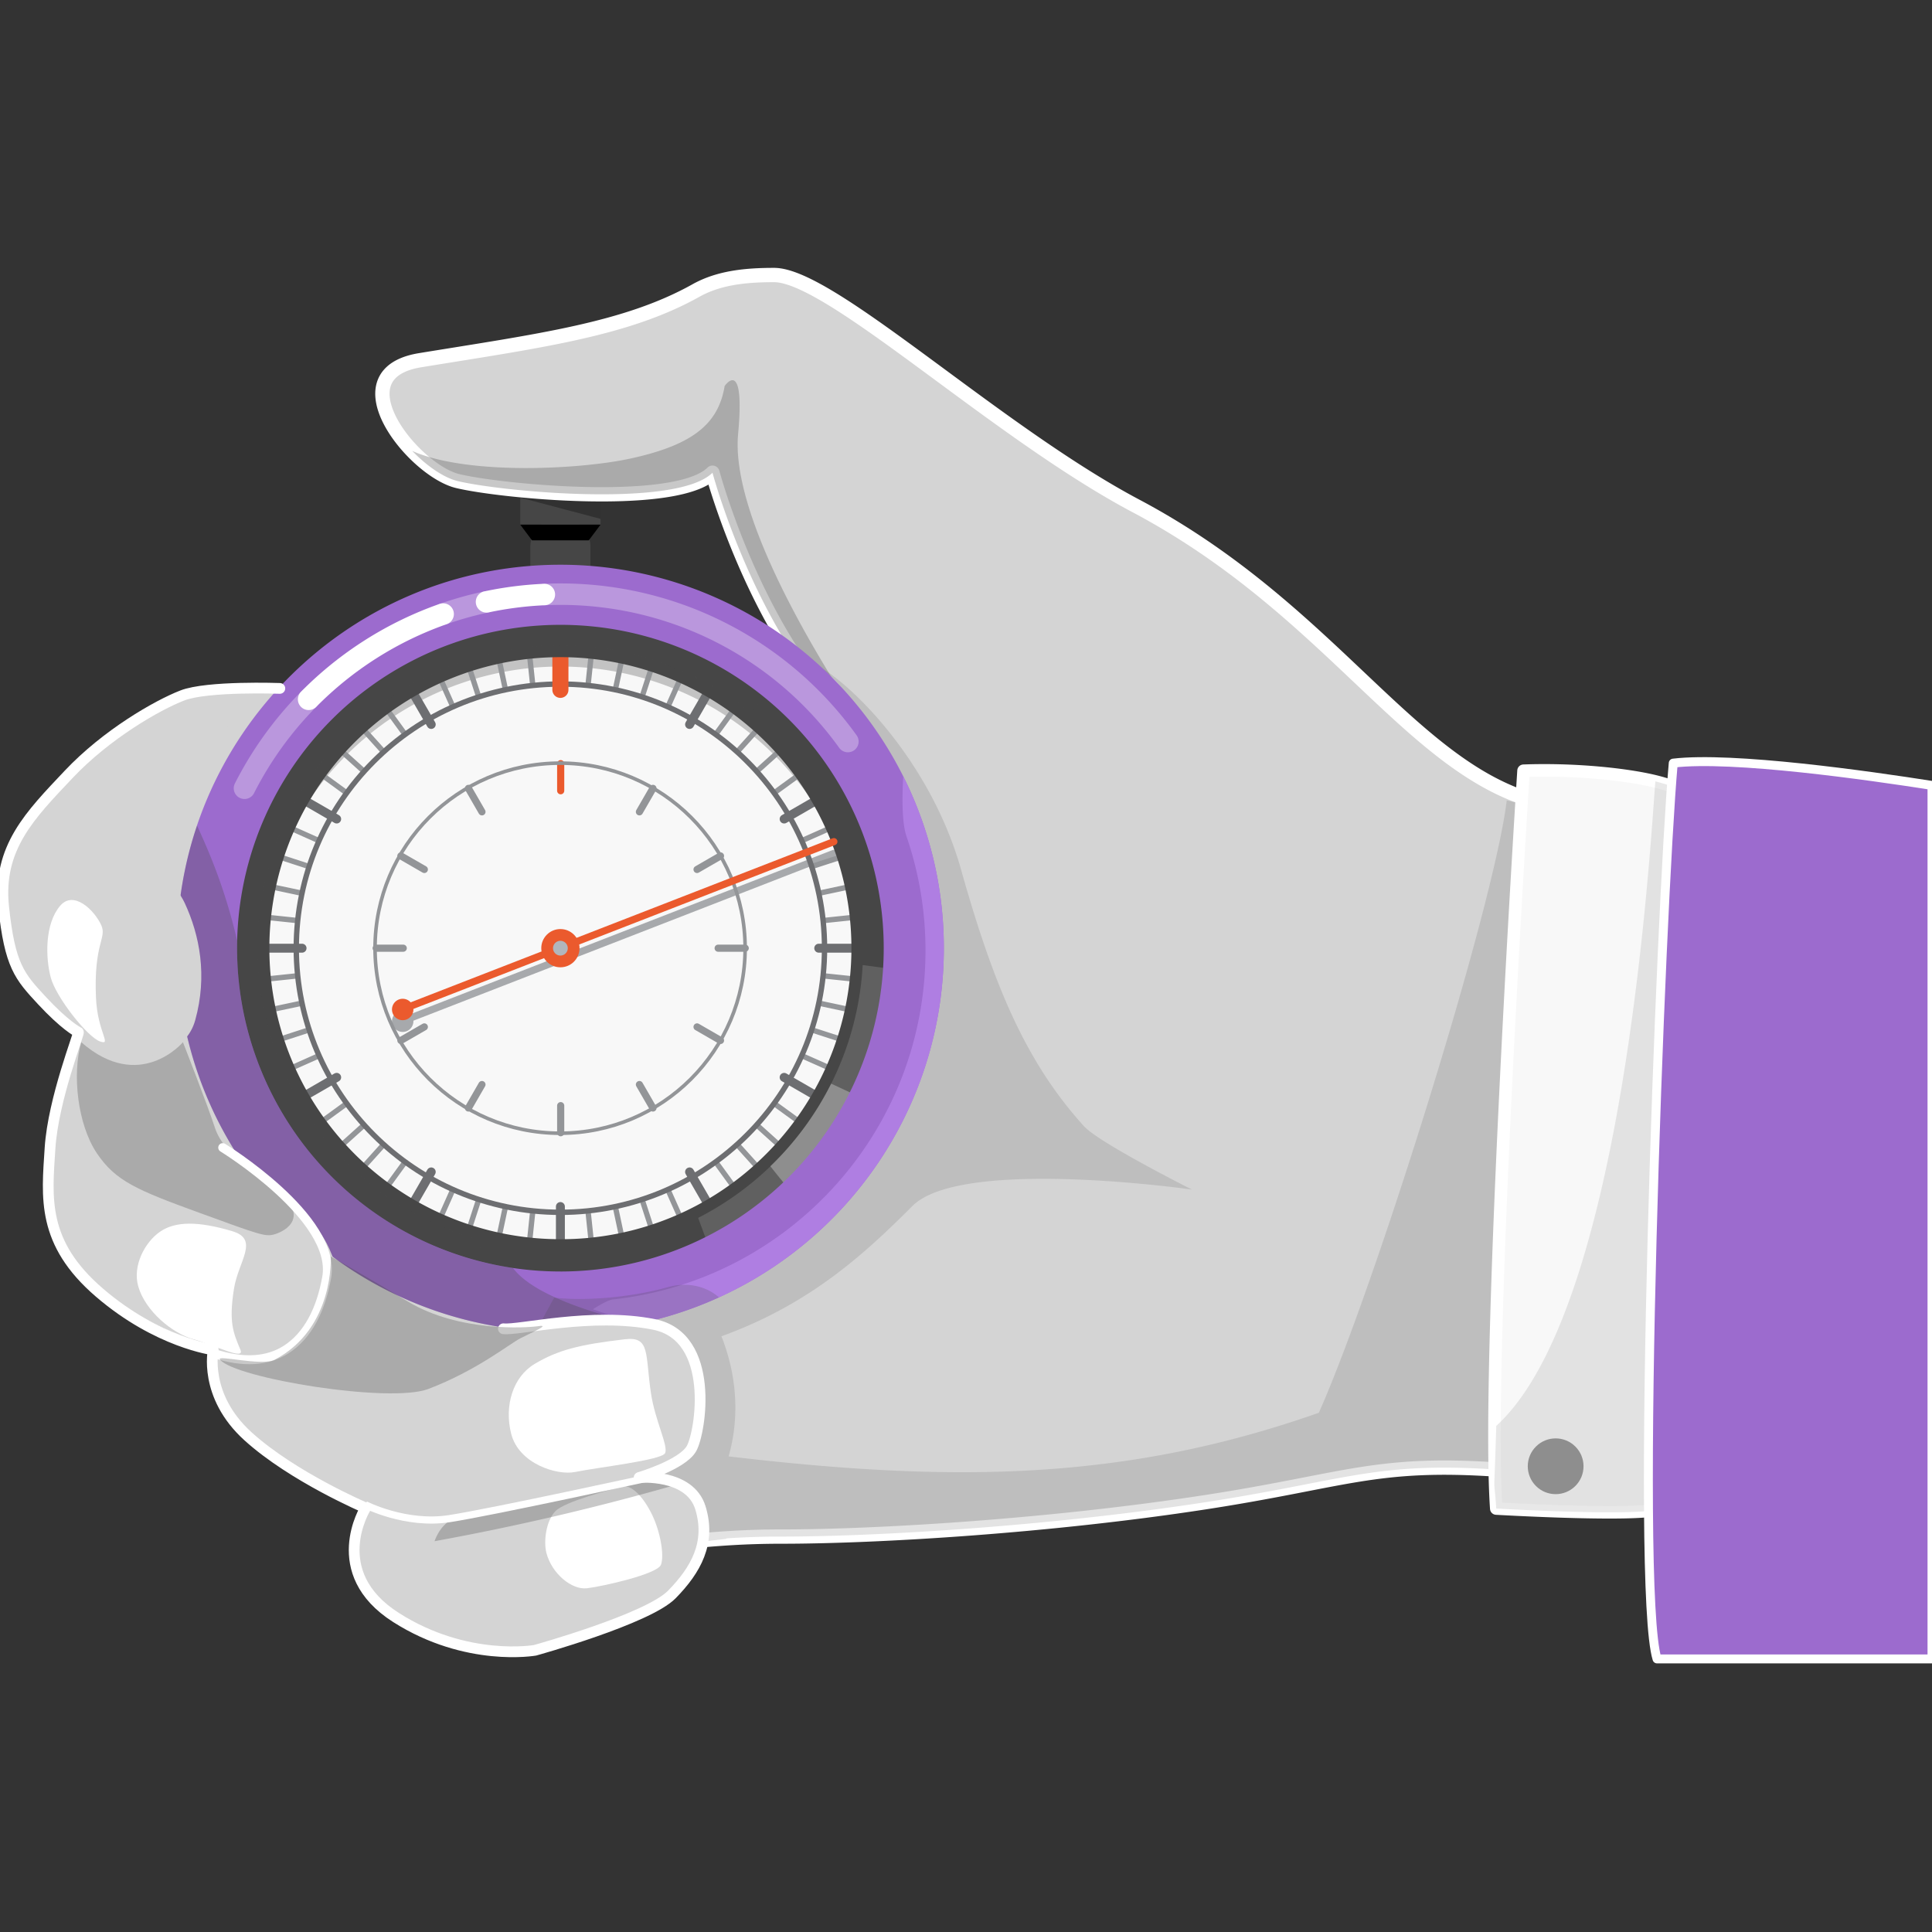 <svg xmlns="http://www.w3.org/2000/svg" xmlns:xlink="http://www.w3.org/1999/xlink" width="1080" height="1080" viewBox="0 0 1080 1080">
  <rect x="0" y="0" width="1080" height="1080" fill="#333333" stroke="none"/>
  <defs>
    <clipPath id="clip-_1080x1080">
      <rect width="1080" height="1080"/>
    </clipPath>
  </defs>
  <g id="_1080x1080" data-name="1080x1080" clip-path="url(#clip-_1080x1080)">
    <g id="Group_2081" data-name="Group 2081" transform="translate(290.823 253.08)">
      <path id="Path_5315" data-name="Path 5315" d="M319.117,281.423H321.2a15.805,15.805,0,0,1,15.759,15.759v31.136c0,8.667-7.091-10.506-15.759-10.506h-2.087c-8.667,0-15.759,19.173-15.759,10.506V297.182A15.805,15.805,0,0,1,319.117,281.423Z" transform="translate(-297.715 -244.551)" fill="#464646" stroke="rgba(0,0,0,0)" stroke-linecap="round" stroke-linejoin="round" stroke-width="1"/>
      <path id="Path_5316" data-name="Path 5316" d="M343.95,266.144c-4.426-3.249-12.815-5.442-22.445-5.442s-18.018,2.193-22.445,5.442Z" transform="translate(-299.061 -251.042)" fill="#414042" stroke="rgba(0,0,0,0)" stroke-linecap="round" stroke-linejoin="round" stroke-width="1"/>
      <rect id="Rectangle_2600" data-name="Rectangle 2600" width="44.89" height="25.098" transform="translate(0 15.102)" fill="#464646" stroke="rgba(0,0,0,0)" stroke-linecap="round" stroke-linejoin="round" stroke-width="1"/>
      <path id="Path_5317" data-name="Path 5317" d="M299.061,253.346h44.889v36.973l-44.889-11.875Z" transform="translate(-299.061 -253.346)" fill="rgba(0,0,0,0.3)" stroke="rgba(0,0,0,0)" stroke-linecap="round" stroke-linejoin="round" stroke-width="1"/>
      <path id="Path_5318" data-name="Path 5318" d="M305.628,292.724l-6.567-8.766h44.889l-6.567,8.766Z" transform="translate(-299.061 -243.757)" stroke="rgba(0,0,0,0)" stroke-linecap="round" stroke-linejoin="round" stroke-width="1"/>
    </g>
    <path id="Path_5319" data-name="Path 5319" d="M919.848,475.582s-29.443,371.725-55.734,369.926c-68.945-4.728-85.4,6.185-164.391,18.307-85.584,13.146-181.358,19.108-236.659,19.108-39.726,0-65.6,5-94.882,6.894-32.923,2.114-73.633-117.981-17.611-135.382,52.543-16.3,167.4-259.168,147.91-332.565-.131-.512-.276-1.011-.42-1.484-.053-.184-.105-.368-.171-.552-.131-.46-.289-.906-.433-1.34-.039-.105-.079-.21-.105-.3-.092-.249-.184-.486-.276-.735s-.184-.473-.289-.709a.619.619,0,0,0-.079-.2c-.158-.42-.341-.827-.525-1.221s-.341-.749-.525-1.1l-.158-.315c-.2-.381-.394-.762-.617-1.129-.079-.144-.158-.3-.25-.447-.276-.473-.578-.932-.88-1.379-.315-.473-.644-.919-.985-1.366-5.568-7.157-16.219-10.191-21.248-17.755C439.78,344.074,424.9,288.209,424.9,288.209q-.355.355-.749.709c-.144.131-.3.263-.46.381-.223.184-.446.368-.683.538-23.507,17.689-116.734,8.8-140.582,3.034-7.7-1.865-17.282-8.431-25.345-16.823-17.689-18.359-28.116-45.425,4.386-50.73,66.345-10.834,114.987-17.02,154.214-38.964,13.106-7.328,28.405-8.654,43.665-8.654,31.61,0,123.615,87.4,202.291,129.091C786.7,373.084,826.726,480.638,919.848,475.582Z" transform="translate(-26.617 -23.961)" fill="#d4d4d4" stroke="#fff" stroke-linecap="round" stroke-linejoin="round" stroke-width="8"/>
    <path id="Path_5320" data-name="Path 5320" d="M887.441,424.469a188.093,188.093,0,0,1-37.946-4.746c-7.26,59.748-73.518,271.39-105.035,342.3-108.6,38.228-204.705,39.14-329.955,24.391,5.575-19.243,5.573-43.07-4-67.13,49.673-18.007,80.1-46.167,106.761-72.826,27.578-27.578,156.275-9.193,156.275-9.193s-51.87-26.022-60.409-35.458c-32.428-35.83-50.331-78.278-68.726-143.58-16.959-60.2-61.836-105.265-83.173-115.565L320.483,666.787s-24.022,48.548-16.8,61.141c3.074,5.361,17.873,6.8,35.531,5.546l10.555,49.338,6.444,8.532c-7.841,9.847,5.366,27.772,21.73,44.126,3.538-.376,7.114-.755,10.755-1.127l1.129,1.494c11.819-1.97,6.238-1.313,22.982-3.283a2.229,2.229,0,0,0,.693-.331c9.243-.595,19.169-.982,30.168-.982,55.3,0,151.072-5.95,236.652-19.094,72.381-11.118,92.259-21.2,148.116-19.179q1.661.059,3.367.135c.4.017.81.037,1.216.055.757.035,1.522.072,2.292.112l1.5.077c2.558.138,5.185.3,7.9.483,17.659,1.209,36.746-166.187,47.37-276.176C890.409,476.143,888.759,441.026,887.441,424.469Z" transform="translate(-7.215 27.713)" fill="rgba(70,70,70,0.2)" stroke="rgba(0,0,0,0)" stroke-linecap="round" stroke-linejoin="round" stroke-width="1" opacity="0.76"/>
    <path id="Path_5321" data-name="Path 5321" d="M494.5,407.844c-.131-.512-.276-1.011-.42-1.484-.053-.184-.105-.368-.171-.552-.131-.46-.289-.906-.433-1.34-.039-.105-.079-.21-.105-.3-.092-.25-.184-.486-.276-.735s-.2-.473-.289-.709a.619.619,0,0,0-.079-.2c-.158-.42-.341-.827-.525-1.221s-.341-.749-.525-1.1l-.158-.315c-.2-.381-.394-.762-.617-1.129-.079-.144-.158-.3-.25-.446-.276-.473-.578-.932-.88-1.379-.315-.473-.644-.932-.985-1.366-5.568-7.157-16.219-10.191-21.248-17.755-31.741-47.763-46.62-103.628-46.62-103.628q-.355.354-.749.709c-.144.131-.3.263-.46.381-.223.184-.446.368-.683.538-23.507,17.689-116.734,8.8-140.582,3.034-7.7-1.865-17.282-8.431-25.345-16.823,30.835,13.684,94.054,10.375,122.263,4.176,34.8-7.63,48.879-19.449,52.346-40.461,0,0,11.57-17.072,7.525,26.921s41.078,118.887,60.54,149.066C499.345,407.28,498.4,408.882,494.5,407.844Z" transform="translate(-22.634 -9.935)" fill="rgba(70,70,70,0.3)" stroke="rgba(0,0,0,0)" stroke-linecap="round" stroke-linejoin="round" stroke-width="1"/>
    <path id="Path_5322" data-name="Path 5322" d="M806.517,801.2c-.013.013-.039.013-.079.026a17.531,17.531,0,0,1-4.307,1.024c-19.909,2.876-87.37-1.051-87.37-1.051-1.523-22.089-1.2-61.184.144-107.318,3.007-103.785,11.189-243.238,15.1-305.118,27.407-1.024,56.522,1.773,73.673,5.962,1.97.486,3.782.985,5.424,1.5.932.289,1.8.591,2.613.906.328.118.63.236.932.355.5.2.972.394,1.418.6a16.263,16.263,0,0,1,2.876,1.615c.158.118.315.236.446.355a4.8,4.8,0,0,1,.46.407C824.823,407.422,816.918,796.456,806.517,801.2Z" transform="translate(121.66 42.084)" fill="#f8f8f8" stroke="#fff" stroke-linecap="round" stroke-linejoin="round" stroke-width="7"/>
    <path id="Path_5323" data-name="Path 5323" d="M806.517,799.724c-.013.013-.039.013-.079.026-.407.144-1.9.486-4.307,1.024-19.909,2.876-87.37-1.051-87.37-1.051-1.523-22.089-1.34-.059,0-46.193,70.39-64.139,85.334-312.19,88.919-360.281,1.97.486,3.782.985,5.424,1.5.932.3,1.812.6,2.613.906.328.118.63.236.932.355.5.2.972.394,1.418.6a16.263,16.263,0,0,1,2.876,1.615c.158.118.315.236.446.355a4.8,4.8,0,0,1,.46.407C824.823,405.949,816.918,794.983,806.517,799.724Z" transform="translate(121.66 43.557)" fill="rgba(70,70,70,0.2)" stroke="rgba(0,0,0,0)" stroke-linecap="round" stroke-linejoin="round" stroke-width="1" opacity="0.62"/>
    <circle id="Ellipse_1676" data-name="Ellipse 1676" cx="15.585" cy="15.585" r="15.585" transform="translate(847.576 819.655) rotate(-45)" fill="#8e8e8e" stroke="rgba(0,0,0,0)" stroke-linecap="round" stroke-linejoin="round" stroke-width="1"/>
    <path id="Path_5324" data-name="Path 5324" d="M937.816,398.146V886.421H784.1c-12.279-39.673,1.891-419.4,9.074-500.751C826.362,381.731,902.753,392.63,937.816,398.146Z" transform="translate(142.184 40.92)" fill="#9c6bce" stroke="#fff" stroke-linecap="round" stroke-linejoin="round" stroke-width="5"/>
    <path id="Path_5325" data-name="Path 5325" d="M355.254,891.325c-36.114-.985-62.379-21.012-71.243-28.563S272.52,843.72,272.191,831.9s6.238-21.34,6.238-21.34c-29.876-14.117-63.035-36.771-72.885-46.62s-12.476-27.578-14.446-52.2l-3.086-87.252c-37.073-5.489-85.295-14.419-84.9-23.717.657-15.1,11.491-42.024,17.4-56.8l33.79-72.885L87.76,432.676c4.137-5.489,8.129-10.519,11.99-15.142,4.793-5.765,9.377-10.887,13.75-15.47,22.64-23.691,39.831-32.883,52.976-39.831a46.794,46.794,0,0,1,14.59-5.069c11.78-1.983,25.332.21,53.751-.657l-.013.42-4.675,257.815,139.9,75.984S391.368,892.31,355.254,891.325Z" transform="translate(-74.425 31.985)" fill="#d4d4d4" stroke="rgba(0,0,0,0)" stroke-linecap="round" stroke-linejoin="round" stroke-width="1"/>
    <path id="Path_5326" data-name="Path 5326" d="M240.512,353.667l-6.045,4.088c-20.106,6.553-34.775,15.063-42.326,28.852-15.54,28.378-22.982,50.231-22.982,50.231-5.831-11.662-52.145-15.421-80.327-7,6.566-9.193,19.957-23.674,24.33-28.257,22.64-23.691,39.831-32.883,52.976-39.831a46.793,46.793,0,0,1,14.59-5.069C192.509,354.7,212.094,354.534,240.512,353.667Z" transform="translate(-74.089 31.158)" fill="#d4d4d4" stroke="rgba(0,0,0,0)" stroke-linecap="round" stroke-linejoin="round" stroke-width="1"/>
    <g id="timer" transform="translate(57.665 274.434)">
      <path id="Path_5359" data-name="Path 5359" d="M180.739,0A180.739,180.739,0,1,1,0,180.739,180.739,180.739,0,0,1,180.739,0Z" transform="translate(0 255.603) rotate(-45)" fill="#f8f8f8" stroke="rgba(0,0,0,0)" stroke-linecap="round" stroke-width="1"/>
      <line id="Line_109" data-name="Line 109" y1="93.827" x2="241.352" transform="translate(167.129 202.614)" fill="none" stroke="#a7a9ac" stroke-linecap="round" stroke-miterlimit="10" stroke-width="4"/>
      <path id="Path_5327" data-name="Path 5327" d="M364.028,320.4c-110.854,0-200.719,89.866-200.719,200.721s89.865,200.719,200.719,200.719S564.749,631.974,564.749,521.12,474.884,320.4,364.028,320.4Zm0,369.972A169.252,169.252,0,1,1,533.28,521.12,169.252,169.252,0,0,1,364.028,690.371Z" transform="translate(-108.425 -253.696)" fill="rgba(70,70,70,0.3)" stroke="rgba(0,0,0,0)" stroke-linecap="round" stroke-linejoin="round" stroke-width="1"/>
      <path id="Path_5328" data-name="Path 5328" d="M256.43,496.766a5.982,5.982,0,1,1-5.982-5.982A5.981,5.981,0,0,1,256.43,496.766Z" transform="translate(-83.004 -200.325)" fill="#a7a9ac" stroke="rgba(0,0,0,0)" stroke-linecap="round" stroke-linejoin="round" stroke-width="1"/>
      <g id="Group_2085" data-name="Group 2085" transform="translate(83.078 83.084)">
        <g id="Group_2083" data-name="Group 2083">
          <line id="Line_110" data-name="Line 110" x1="2.661" y1="25.322" transform="translate(154.393)" fill="none" stroke="#939598" stroke-linecap="round" stroke-miterlimit="10" stroke-width="3"/>
          <line id="Line_111" data-name="Line 111" x1="2.661" y1="25.322" transform="translate(187.997 319.73)" fill="none" stroke="#939598" stroke-linecap="round" stroke-miterlimit="10" stroke-width="3"/>
          <line id="Line_112" data-name="Line 112" x1="5.294" y1="24.905" transform="translate(136.458 2.841)" fill="none" stroke="#939598" stroke-linecap="round" stroke-miterlimit="10" stroke-width="3"/>
          <line id="Line_113" data-name="Line 113" x1="5.294" y1="24.905" transform="translate(203.3 317.306)" fill="none" stroke="#939598" stroke-linecap="round" stroke-miterlimit="10" stroke-width="3"/>
          <line id="Line_114" data-name="Line 114" x1="7.868" y1="24.215" transform="translate(118.919 7.54)" fill="none" stroke="#939598" stroke-linecap="round" stroke-miterlimit="10" stroke-width="3"/>
          <line id="Line_115" data-name="Line 115" x1="7.868" y1="24.215" transform="translate(218.265 313.296)" fill="none" stroke="#939598" stroke-linecap="round" stroke-miterlimit="10" stroke-width="3"/>
          <line id="Line_116" data-name="Line 116" x1="10.356" y1="23.26" transform="translate(101.967 14.047)" fill="none" stroke="#939598" stroke-linecap="round" stroke-miterlimit="10" stroke-width="3"/>
          <line id="Line_117" data-name="Line 117" x1="10.356" y1="23.26" transform="translate(232.729 307.744)" fill="none" stroke="#939598" stroke-linecap="round" stroke-miterlimit="10" stroke-width="3"/>
          <line id="Line_118" data-name="Line 118" x1="14.966" y1="20.598" transform="translate(70.559 32.181)" fill="none" stroke="#939598" stroke-linecap="round" stroke-miterlimit="10" stroke-width="3"/>
          <line id="Line_119" data-name="Line 119" x1="14.966" y1="20.598" transform="translate(259.527 292.272)" fill="none" stroke="#939598" stroke-linecap="round" stroke-miterlimit="10" stroke-width="3"/>
          <line id="Line_120" data-name="Line 120" x1="17.037" y1="18.921" transform="translate(56.448 43.608)" fill="none" stroke="#939598" stroke-linecap="round" stroke-miterlimit="10" stroke-width="3"/>
          <line id="Line_121" data-name="Line 121" x1="17.037" y1="18.921" transform="translate(271.567 282.522)" fill="none" stroke="#939598" stroke-linecap="round" stroke-miterlimit="10" stroke-width="3"/>
          <line id="Line_122" data-name="Line 122" x1="18.921" y1="17.037" transform="translate(43.608 56.448)" fill="none" stroke="#939598" stroke-linecap="round" stroke-miterlimit="10" stroke-width="3"/>
          <line id="Line_123" data-name="Line 123" x1="18.921" y1="17.037" transform="translate(282.522 271.567)" fill="none" stroke="#939598" stroke-linecap="round" stroke-miterlimit="10" stroke-width="3"/>
          <line id="Line_124" data-name="Line 124" x1="20.598" y1="14.966" transform="translate(32.181 70.559)" fill="none" stroke="#939598" stroke-linecap="round" stroke-miterlimit="10" stroke-width="3"/>
          <line id="Line_125" data-name="Line 125" x1="20.598" y1="14.966" transform="translate(292.272 259.527)" fill="none" stroke="#939598" stroke-linecap="round" stroke-miterlimit="10" stroke-width="3"/>
          <line id="Line_126" data-name="Line 126" x1="23.26" y1="10.356" transform="translate(14.047 101.967)" fill="none" stroke="#939598" stroke-linecap="round" stroke-miterlimit="10" stroke-width="3"/>
          <line id="Line_127" data-name="Line 127" x1="23.26" y1="10.356" transform="translate(307.744 232.729)" fill="none" stroke="#939598" stroke-linecap="round" stroke-miterlimit="10" stroke-width="3"/>
          <line id="Line_128" data-name="Line 128" x1="24.215" y1="7.868" transform="translate(7.54 118.919)" fill="none" stroke="#939598" stroke-linecap="round" stroke-miterlimit="10" stroke-width="3"/>
          <line id="Line_129" data-name="Line 129" x1="24.215" y1="7.868" transform="translate(313.296 218.265)" fill="none" stroke="#939598" stroke-linecap="round" stroke-miterlimit="10" stroke-width="3"/>
          <line id="Line_130" data-name="Line 130" x1="24.905" y1="5.294" transform="translate(2.841 136.458)" fill="none" stroke="#939598" stroke-linecap="round" stroke-miterlimit="10" stroke-width="3"/>
          <line id="Line_131" data-name="Line 131" x1="24.905" y1="5.294" transform="translate(317.306 203.3)" fill="none" stroke="#939598" stroke-linecap="round" stroke-miterlimit="10" stroke-width="3"/>
          <line id="Line_132" data-name="Line 132" x1="25.322" y1="2.661" transform="translate(0 154.393)" fill="none" stroke="#939598" stroke-linecap="round" stroke-miterlimit="10" stroke-width="3"/>
          <line id="Line_133" data-name="Line 133" x1="25.321" y1="2.661" transform="translate(319.73 187.997)" fill="none" stroke="#939598" stroke-linecap="round" stroke-miterlimit="10" stroke-width="3"/>
          <line id="Line_134" data-name="Line 134" x1="25.322" y2="2.661" transform="translate(0 187.997)" fill="none" stroke="#939598" stroke-linecap="round" stroke-miterlimit="10" stroke-width="3"/>
          <line id="Line_135" data-name="Line 135" x1="25.321" y2="2.661" transform="translate(319.73 154.393)" fill="none" stroke="#939598" stroke-linecap="round" stroke-miterlimit="10" stroke-width="3"/>
          <line id="Line_136" data-name="Line 136" x1="24.905" y2="5.294" transform="translate(2.841 203.3)" fill="none" stroke="#939598" stroke-linecap="round" stroke-miterlimit="10" stroke-width="3"/>
          <line id="Line_137" data-name="Line 137" x1="24.905" y2="5.294" transform="translate(317.306 136.458)" fill="none" stroke="#939598" stroke-linecap="round" stroke-miterlimit="10" stroke-width="3"/>
          <line id="Line_138" data-name="Line 138" x1="24.215" y2="7.868" transform="translate(7.54 218.265)" fill="none" stroke="#939598" stroke-linecap="round" stroke-miterlimit="10" stroke-width="3"/>
          <line id="Line_139" data-name="Line 139" x1="24.215" y2="7.868" transform="translate(313.296 118.919)" fill="none" stroke="#939598" stroke-linecap="round" stroke-miterlimit="10" stroke-width="3"/>
          <line id="Line_140" data-name="Line 140" x1="23.26" y2="10.356" transform="translate(14.047 232.729)" fill="none" stroke="#939598" stroke-linecap="round" stroke-miterlimit="10" stroke-width="3"/>
          <line id="Line_141" data-name="Line 141" x1="23.26" y2="10.356" transform="translate(307.744 101.967)" fill="none" stroke="#939598" stroke-linecap="round" stroke-miterlimit="10" stroke-width="3"/>
          <line id="Line_142" data-name="Line 142" x1="20.598" y2="14.966" transform="translate(32.181 259.527)" fill="none" stroke="#939598" stroke-linecap="round" stroke-miterlimit="10" stroke-width="3"/>
          <line id="Line_143" data-name="Line 143" x1="20.598" y2="14.966" transform="translate(292.272 70.559)" fill="none" stroke="#939598" stroke-linecap="round" stroke-miterlimit="10" stroke-width="3"/>
          <line id="Line_144" data-name="Line 144" x1="18.921" y2="17.037" transform="translate(43.608 271.567)" fill="none" stroke="#939598" stroke-linecap="round" stroke-miterlimit="10" stroke-width="3"/>
          <line id="Line_145" data-name="Line 145" x1="18.921" y2="17.037" transform="translate(282.522 56.448)" fill="none" stroke="#939598" stroke-linecap="round" stroke-miterlimit="10" stroke-width="3"/>
          <line id="Line_146" data-name="Line 146" x1="17.037" y2="18.921" transform="translate(56.448 282.522)" fill="none" stroke="#939598" stroke-linecap="round" stroke-miterlimit="10" stroke-width="3"/>
          <line id="Line_147" data-name="Line 147" x1="17.037" y2="18.921" transform="translate(271.567 43.608)" fill="none" stroke="#939598" stroke-linecap="round" stroke-miterlimit="10" stroke-width="3"/>
          <line id="Line_148" data-name="Line 148" x1="14.966" y2="20.598" transform="translate(70.559 292.272)" fill="none" stroke="#939598" stroke-linecap="round" stroke-miterlimit="10" stroke-width="3"/>
          <line id="Line_149" data-name="Line 149" x1="14.966" y2="20.598" transform="translate(259.527 32.181)" fill="none" stroke="#939598" stroke-linecap="round" stroke-miterlimit="10" stroke-width="3"/>
          <line id="Line_150" data-name="Line 150" x1="10.356" y2="23.26" transform="translate(101.967 307.744)" fill="none" stroke="#939598" stroke-linecap="round" stroke-miterlimit="10" stroke-width="3"/>
          <line id="Line_151" data-name="Line 151" x1="10.356" y2="23.26" transform="translate(232.729 14.047)" fill="none" stroke="#939598" stroke-linecap="round" stroke-miterlimit="10" stroke-width="3"/>
          <line id="Line_152" data-name="Line 152" x1="7.868" y2="24.215" transform="translate(118.919 313.296)" fill="none" stroke="#939598" stroke-linecap="round" stroke-miterlimit="10" stroke-width="3"/>
          <line id="Line_153" data-name="Line 153" x1="7.868" y2="24.215" transform="translate(218.265 7.54)" fill="none" stroke="#939598" stroke-linecap="round" stroke-miterlimit="10" stroke-width="3"/>
          <line id="Line_154" data-name="Line 154" x1="5.294" y2="24.905" transform="translate(136.458 317.306)" fill="none" stroke="#939598" stroke-linecap="round" stroke-miterlimit="10" stroke-width="3"/>
          <line id="Line_155" data-name="Line 155" x1="2.661" y2="25.322" transform="translate(154.393 319.73)" fill="none" stroke="#939598" stroke-linecap="round" stroke-miterlimit="10" stroke-width="3"/>
          <line id="Line_156" data-name="Line 156" x1="2.661" y2="25.322" transform="translate(187.997)" fill="none" stroke="#939598" stroke-linecap="round" stroke-miterlimit="10" stroke-width="3"/>
          <line id="Line_157" data-name="Line 157" x1="5.294" y2="24.905" transform="translate(203.3 2.841)" fill="none" stroke="#939598" stroke-linecap="round" stroke-miterlimit="10" stroke-width="3"/>
        </g>
        <circle id="Ellipse_1678" data-name="Ellipse 1678" cx="147.647" cy="147.647" r="147.647" transform="translate(24.879 24.872)" fill="none" stroke="#6d6e71" stroke-linecap="round" stroke-linejoin="round" stroke-miterlimit="10" stroke-width="3"/>
        <g id="Group_2084" data-name="Group 2084" transform="translate(3.267 3.267)">
          <line id="Line_158" data-name="Line 158" y1="24.842" transform="translate(169.258)" fill="none" stroke="#eb5a2d" stroke-linecap="round" stroke-miterlimit="10" stroke-width="9"/>
          <line id="Line_159" data-name="Line 159" y1="24.842" transform="translate(169.258 313.674)" fill="none" stroke="#6d6e71" stroke-linecap="round" stroke-miterlimit="10" stroke-width="5"/>
          <line id="Line_160" data-name="Line 160" x1="12.421" y1="21.514" transform="translate(84.629 22.676)" fill="none" stroke="#6d6e71" stroke-linecap="round" stroke-miterlimit="10" stroke-width="5"/>
          <line id="Line_161" data-name="Line 161" x1="12.421" y1="21.514" transform="translate(241.466 294.326)" fill="none" stroke="#6d6e71" stroke-linecap="round" stroke-miterlimit="10" stroke-width="5"/>
          <line id="Line_162" data-name="Line 162" x1="21.514" y1="12.421" transform="translate(22.676 84.629)" fill="none" stroke="#6d6e71" stroke-linecap="round" stroke-miterlimit="10" stroke-width="5"/>
          <line id="Line_163" data-name="Line 163" x1="21.514" y1="12.421" transform="translate(294.326 241.466)" fill="none" stroke="#6d6e71" stroke-linecap="round" stroke-miterlimit="10" stroke-width="5"/>
          <line id="Line_164" data-name="Line 164" x1="24.842" transform="translate(0 169.258)" fill="none" stroke="#6d6e71" stroke-linecap="round" stroke-miterlimit="10" stroke-width="5"/>
          <line id="Line_165" data-name="Line 165" x1="24.842" transform="translate(313.674 169.258)" fill="none" stroke="#6d6e71" stroke-linecap="round" stroke-miterlimit="10" stroke-width="5"/>
          <line id="Line_166" data-name="Line 166" x1="21.514" y2="12.421" transform="translate(22.676 241.466)" fill="none" stroke="#6d6e71" stroke-linecap="round" stroke-miterlimit="10" stroke-width="5"/>
          <line id="Line_167" data-name="Line 167" x1="21.514" y2="12.421" transform="translate(294.326 84.629)" fill="none" stroke="#6d6e71" stroke-linecap="round" stroke-miterlimit="10" stroke-width="5"/>
          <line id="Line_168" data-name="Line 168" x1="12.421" y2="21.514" transform="translate(84.629 294.326)" fill="none" stroke="#6d6e71" stroke-linecap="round" stroke-miterlimit="10" stroke-width="5"/>
          <line id="Line_169" data-name="Line 169" x1="12.421" y2="21.514" transform="translate(241.466 22.676)" fill="none" stroke="#6d6e71" stroke-linecap="round" stroke-miterlimit="10" stroke-width="5"/>
        </g>
      </g>
      <g id="Group_2086" data-name="Group 2086" transform="translate(151.984 152.161)">
        <line id="Line_170" data-name="Line 170" y1="15.14" transform="translate(103.781 0.293)" fill="none" stroke="#eb5a2d" stroke-linecap="round" stroke-miterlimit="10" stroke-width="4"/>
        <line id="Line_171" data-name="Line 171" y1="15.14" transform="translate(103.781 191.465)" fill="none" stroke="#939598" stroke-linecap="round" stroke-miterlimit="10" stroke-width="4"/>
        <line id="Line_172" data-name="Line 172" x1="7.57" y1="13.112" transform="translate(52.203 14.113)" fill="none" stroke="#939598" stroke-linecap="round" stroke-miterlimit="10" stroke-width="4"/>
        <line id="Line_173" data-name="Line 173" x1="7.57" y1="13.112" transform="translate(147.789 179.673)" fill="none" stroke="#939598" stroke-linecap="round" stroke-miterlimit="10" stroke-width="4"/>
        <line id="Line_174" data-name="Line 174" x1="13.112" y1="7.57" transform="translate(14.445 51.871)" fill="none" stroke="#939598" stroke-linecap="round" stroke-miterlimit="10" stroke-width="4"/>
        <line id="Line_175" data-name="Line 175" x1="13.112" y1="7.57" transform="translate(180.005 147.457)" fill="none" stroke="#939598" stroke-linecap="round" stroke-miterlimit="10" stroke-width="4"/>
        <line id="Line_176" data-name="Line 176" x1="15.14" transform="translate(0.625 103.449)" fill="none" stroke="#939598" stroke-linecap="round" stroke-miterlimit="10" stroke-width="4"/>
        <line id="Line_177" data-name="Line 177" x1="15.14" transform="translate(191.797 103.449)" fill="none" stroke="#939598" stroke-linecap="round" stroke-miterlimit="10" stroke-width="4"/>
        <line id="Line_178" data-name="Line 178" x1="13.112" y2="7.57" transform="translate(14.445 147.457)" fill="none" stroke="#939598" stroke-linecap="round" stroke-miterlimit="10" stroke-width="4"/>
        <line id="Line_179" data-name="Line 179" x1="13.112" y2="7.57" transform="translate(180.005 51.871)" fill="none" stroke="#939598" stroke-linecap="round" stroke-miterlimit="10" stroke-width="4"/>
        <line id="Line_180" data-name="Line 180" x1="7.57" y2="13.112" transform="translate(52.203 179.673)" fill="none" stroke="#939598" stroke-linecap="round" stroke-miterlimit="10" stroke-width="4"/>
        <line id="Line_181" data-name="Line 181" x1="7.57" y2="13.112" transform="translate(147.789 14.113)" fill="none" stroke="#939598" stroke-linecap="round" stroke-miterlimit="10" stroke-width="4"/>
        <circle id="Ellipse_1679" data-name="Ellipse 1679" cx="103.442" cy="103.442" r="103.442" fill="none" stroke="#939598" stroke-linecap="round" stroke-linejoin="round" stroke-miterlimit="10" stroke-width="2"/>
      </g>
      <g id="Group_2087" data-name="Group 2087" transform="translate(48.317 48.318)">
        <path id="Path_5329" data-name="Path 5329" d="M364.811,716.906c-112.487,0-204-91.516-204-204s91.516-204,204-204,204,91.516,204,204S477.3,716.906,364.811,716.906Zm0-369.972c-91.514,0-165.968,74.454-165.968,165.969S273.3,678.87,364.811,678.87,530.78,604.417,530.78,512.9,456.327,346.933,364.811,346.933Z" transform="translate(-157.526 -305.616)" fill="#464646" stroke="rgba(0,0,0,0)" stroke-linecap="round" stroke-linejoin="round" stroke-width="1"/>
        <path id="Path_5330" data-name="Path 5330" d="M365.595,312.965c110.856,0,200.721,89.865,200.721,200.719S476.45,714.405,365.595,714.405,164.875,624.539,164.875,513.685,254.74,312.965,365.595,312.965m0,369.971A169.252,169.252,0,1,0,196.343,513.685,169.252,169.252,0,0,0,365.595,682.936m0-376.537a207.285,207.285,0,1,0,146.575,60.712A205.929,205.929,0,0,0,365.595,306.4Zm0,369.971A162.686,162.686,0,1,1,480.63,628.72a161.622,161.622,0,0,1-115.036,47.65Z" transform="translate(-158.309 -306.399)" fill="#464646" stroke="rgba(0,0,0,0)" stroke-linecap="round" stroke-linejoin="round" stroke-width="1"/>
      </g>
      <path id="Path_5331" data-name="Path 5331" d="M487.617,502.978l-5.91-29.548-14.937-1.991a169.28,169.28,0,0,1-91.984,141.31c2.6,7,5.8,15.643,5.8,15.643L442.31,594.9Z" transform="translate(-42.183 -206.385)" fill="#8e8e8e" stroke="rgba(0,0,0,0)" stroke-linecap="round" stroke-linejoin="round" stroke-width="1" opacity="0.369"/>
      <path id="Path_5332" data-name="Path 5332" d="M405.537,568.092c2.808,3.638,9.412,11.659,9.412,11.659l30.861-28.891,6.566-22.982-12.847-5.965A169.716,169.716,0,0,1,405.537,568.092Z" transform="translate(-32.55 -190.574)" fill="#8e8e8e" stroke="rgba(0,0,0,0)" stroke-linecap="round" stroke-linejoin="round" stroke-width="1"/>
      <path id="Path_5333" data-name="Path 5333" d="M361.246,313.455l-104.4,28.891-73.607,80.063c-.478.965-.953,1.93-1.417,2.9l-15.7,124.594c.466,2.41,72.66,113.6,72.66,113.6l77.455,24.559,3.053-13.085A169.315,169.315,0,0,1,193.9,511.474h0v-.026c0-1.9.322-10.547.456-12.394h0A169.244,169.244,0,0,1,469.472,379.8c3.421-3.555,7.613-8.063,8-9.215V354.165Z" transform="translate(-107.545 -255.871)" fill="rgba(70,70,70,0.3)" stroke="rgba(0,0,0,0)" stroke-linecap="round" stroke-linejoin="round" stroke-width="1"/>
      <path id="Path_5334" data-name="Path 5334" d="M558.931,419.3A214.336,214.336,0,0,0,367.277,301.02c-118.375,0-214.347,95.972-214.347,214.347,0,113.805,88.709,206.9,200.742,213.927,4.491.276,9.035.42,13.605.42a214.6,214.6,0,0,0,44.558-4.649A214.453,214.453,0,0,0,558.931,419.3Zm-191.654,276.8A180.741,180.741,0,1,1,548.018,515.367,180.743,180.743,0,0,1,367.277,696.108Z" transform="translate(-111.676 -259.766)" fill="#9c6bce" stroke="rgba(0,0,0,0)" stroke-linecap="round" stroke-linejoin="round" stroke-width="1"/>
      <path id="Path_5335" data-name="Path 5335" d="M340.774,659.395c-87.253-12.824-154.235-87.984-154.235-178.8q0-2.1.053-4.179c-7.633-32.772-17.927-54.23-22.43-64.379a213.983,213.983,0,0,0-11.227,68.558c0,118.379,95.965,214.344,214.343,214.344,10.192,0,36.656-2.352,46.47-3.727C412.662,690.941,355.966,679.83,340.774,659.395Z" transform="translate(-111.675 -224.992)" fill="rgba(70,70,70,0.3)" stroke="rgba(0,0,0,0)" stroke-linecap="round" stroke-linejoin="round" stroke-width="1"/>
      <circle id="Ellipse_1680" data-name="Ellipse 1680" cx="10.69" cy="10.69" r="10.69" transform="translate(244.913 244.913)" fill="#eb5a2d" stroke="rgba(0,0,0,0)" stroke-linecap="round" stroke-linejoin="round" stroke-width="1"/>
      <line id="Line_182" data-name="Line 182" y1="93.827" x2="241.352" transform="translate(167.129 196.047)" fill="none" stroke="#eb5a2d" stroke-linecap="round" stroke-miterlimit="10" stroke-width="4"/>
      <path id="Path_5336" data-name="Path 5336" d="M313.017,465.224a4.118,4.118,0,1,1,4.117,4.118A4.118,4.118,0,0,1,313.017,465.224Z" transform="translate(-61.531 -209.621)" fill="#b1b6bc" stroke="rgba(0,0,0,0)" stroke-linecap="round" stroke-linejoin="round" stroke-width="1"/>
      <path id="Path_5337" data-name="Path 5337" d="M316.152,464.242" transform="translate(-60.549 -208.639)" fill="none" stroke="#a72e1f" stroke-linecap="round" stroke-miterlimit="10" stroke-width="5"/>
      <path id="Path_5338" data-name="Path 5338" d="M256.43,491.766a5.982,5.982,0,1,1-5.982-5.983A5.982,5.982,0,0,1,256.43,491.766Z" transform="translate(-83.004 -201.891)" fill="#eb5a2d" stroke="rgba(0,0,0,0)" stroke-linecap="round" stroke-linejoin="round" stroke-width="1"/>
      <path id="Path_5339" data-name="Path 5339" d="M503.472,391.09c-.617,10.532-.893,25.661,1.825,33.58a195.718,195.718,0,0,1,10.611,63.8c0,101.106-76.457,184.339-174.7,195.042-2.416.263-6.671,2.587-11.228,5.516a272.307,272.307,0,0,0,26.4,7.827c97-20.5,169.789-106.609,169.789-209.7A213.271,213.271,0,0,0,503.472,391.09Z" transform="translate(-56.218 -231.553)" fill="#af7ee2" stroke="rgba(0,0,0,0)" stroke-linecap="round" stroke-linejoin="round" stroke-width="1"/>
      <path id="Path_5340" data-name="Path 5340" d="M217.531,358.308a198.458,198.458,0,0,0-35.858,49.724" transform="translate(-102.673 -241.822)" fill="none" stroke="rgba(255,255,255,0.3)" stroke-linecap="round" stroke-miterlimit="10" stroke-width="12"/>
      <path id="Path_5341" data-name="Path 5341" d="M290.486,316.836a196.306,196.306,0,0,0-24.248,6.8" transform="translate(-76.184 -254.812)" fill="none" stroke="rgba(255,255,255,0.3)" stroke-linecap="round" stroke-miterlimit="10" stroke-width="12"/>
      <path id="Path_5342" data-name="Path 5342" d="M479,395.939a197.64,197.64,0,0,0-160.709-82.39q-4.511,0-8.972.2" transform="translate(-62.689 -255.842)" fill="none" stroke="rgba(255,255,255,0.3)" stroke-linecap="round" stroke-linejoin="round" stroke-miterlimit="10" stroke-width="12"/>
      <path id="Path_5343" data-name="Path 5343" d="M408.026,614.569a212.428,212.428,0,0,1-44.072,14.485A214.6,214.6,0,0,1,319.4,633.7c-4.57,0-9.114-.145-13.605-.42l10.125-18.569c17.072,1.97,42.68,0,63.692-5.91C390.954,605.613,401.525,608.738,408.026,614.569Z" transform="translate(-63.795 -163.756)" fill="rgba(70,70,70,0.2)" stroke="rgba(0,0,0,0)" stroke-linecap="round" stroke-linejoin="round" stroke-width="1"/>
    </g>
    <path id="Path_5344" data-name="Path 5344" d="M79.052,451.913c-2.626,26.593,7.879,38.855,15.759,51.873s33.624,34.962,51.545,39.069c15.759,3.611,35.154-1.447,40.054-19.122,6.895-24.871,2.516-47.482-5.91-65.582-9.169-19.7-61.722-65.99-78.635-53.084C87.438,416.077,81.2,430.192,79.052,451.913Z" transform="translate(-77.282 46.558)" fill="#d4d4d4" stroke="rgba(0,0,0,0)" stroke-linecap="round" stroke-linejoin="round" stroke-width="1"/>
    <path id="Path_5345" data-name="Path 5345" d="M104.915,446.977c-8.645,10.149-8.208,28.891-5.253,40.054s20.684,33.488,27.578,35.786-1.45-4.918-2.3-24.623c-1.313-30.533,6.238-33.159,2.955-40.382C124.062,449.374,112.466,438.113,104.915,446.977Z" transform="translate(-71.298 59.373)" fill="#fff" stroke="rgba(0,0,0,0)" stroke-linecap="round" stroke-linejoin="round" stroke-width="1"/>
    <path id="Path_5346" data-name="Path 5346" d="M164.119,537.061c34.9,17.565,74.425,49.885,86.345,66.647,10.506,14.774,13.8,37.5,8.536,54.5-4.268,13.789-18.714,26.265-43.337,19.7s-81.092-31.846-96.195-47.277c-11.908-12.167-28.235-25.936-19.7-81.092C103.55,525.114,130.851,520.317,164.119,537.061Z" transform="translate(-71.407 85.511)" fill="#d4d4d4" stroke="rgba(0,0,0,0)" stroke-linecap="round" stroke-linejoin="round" stroke-width="1"/>
    <path id="Path_5347" data-name="Path 5347" d="M189.182,585.706c-19.193-5.717-31.846-5.581-40.382.328s-15.427,19.055-12.147,30.533c3.94,13.789,19.042,26.265,30.861,29.548s28.891,12.147,26.265,5.91c-4.079-9.688-6.566-15.431-3.611-34.144C192.612,602.392,204.613,590.3,189.182,585.706Z" transform="translate(-59.371 102.527)" fill="#fff" stroke="rgba(0,0,0,0)" stroke-linecap="round" stroke-linejoin="round" stroke-width="1"/>
    <path id="Path_5348" data-name="Path 5348" d="M390.085,757.681c-17.637,10.65-53.843,25.937-77.481,29.22s-43.337-7.879-48.262-22c-3.585-10.322-5.686-27.184-1.156-39.437,1.957-5.305,5.161-9.757,10.02-12.436,10.952-6.041,97.18-22.325,106.7-23.967,5.5-.946,14.2-.657,21.314,4.005h.013c5.174,3.388,9.521,9.1,11.176,18.32C416.678,735.027,405.843,748.16,390.085,757.681Z" transform="translate(-20.284 136.081)" fill="#d4d4d4" stroke="rgba(0,0,0,0)" stroke-linecap="round" stroke-linejoin="round" stroke-width="1"/>
    <path id="Path_5349" data-name="Path 5349" d="M310.362,730.606c3.041,11.558,14.117,20.683,22.653,19.7s39.4-7.879,41.367-13.132-.328-18.385-4.925-27.906-11.491-17.4-17.072-15.759-31.846,8.208-37.1,13.789S308.721,724.368,310.362,730.606Z" transform="translate(-4.906 137.541)" fill="#fff" stroke="rgba(0,0,0,0)" stroke-linecap="round" stroke-linejoin="round" stroke-width="1"/>
    <path id="Path_5350" data-name="Path 5350" d="M400.6,693.069a1400.821,1400.821,0,0,1-138.035,32.4c1.957-5.305,5.161-9.757,10.02-12.436,10.952-6.041,97.18-22.325,106.7-23.967C384.793,688.118,393.487,688.407,400.6,693.069Z" transform="translate(-19.668 136.081)" fill="rgba(70,70,70,0.3)" stroke="rgba(0,0,0,0)" stroke-linecap="round" stroke-linejoin="round" stroke-width="1"/>
    <path id="Path_5351" data-name="Path 5351" d="M234.785,653.711c27.512-28.673,116.55-29.548,136.249-30.2S404,622.938,413.714,635c9.521,11.819,11.349,43.011,5.581,56.469-7.879,18.385-94.807,35.2-93.24,34.8,22.957-5.878-45.963,11.491-70.915,6.238C234.569,728.174,211.475,678.006,234.785,653.711Z" transform="translate(-31.432 115.615)" fill="#d4d4d4" stroke="rgba(0,0,0,0)" stroke-linecap="round" stroke-linejoin="round" stroke-width="1"/>
    <path id="Path_5352" data-name="Path 5352" d="M359.219,630.747c-25.9,3.013-37.588,6.076-50.56,13.789-12.147,7.223-17.126,23.4-13.132,39.069,4.268,16.744,25.565,23.437,35.786,21.34,12.8-2.626,48.262-6.566,50.231-10.506s-5.583-18.1-7.879-33.488C370.382,638.955,373.336,629.105,359.219,630.747Z" transform="translate(-9.769 117.896)" fill="#fff" stroke="rgba(0,0,0,0)" stroke-linecap="round" stroke-linejoin="round" stroke-width="1"/>
    <path id="Path_5353" data-name="Path 5353" d="M284.174,324.615a197.987,197.987,0,0,0-75.2,47.665M340.751,313.7a198.055,198.055,0,0,0-32.329,4.117" transform="translate(-36.455 18.639)" fill="none" stroke="#fff" stroke-linecap="round" stroke-linejoin="round" stroke-miterlimit="10" stroke-width="12"/>
    <path id="Path_5354" data-name="Path 5354" d="M-2964.562,1317.825s-40.533-1.5-54.565,3.962-42.3,21.63-63.554,44.15-39.763,40.91-36.291,73.929,8.9,38.968,21.449,52.485,19.574,17.317,20.339,17.612-14.076,37.263-15.848,64.865-4.913,52.822,27.672,80.8,63.572,31.93,63.572,31.93-5.7,25.567,19.425,48.345,65.734,40.034,65.734,40.034-22.516,36.06,16.971,61.227,77.725,18.369,77.725,18.369,63.056-17.478,76.51-31.219,21.936-28.889,15.977-48.377-34.269-17-34.269-17,24.085-7.084,29.259-16.162,13.647-62.433-20.935-69.411-75.805,3.459-84.195,2.413" transform="translate(3121 -933)" fill="none" stroke="#fff" stroke-linecap="round" stroke-linejoin="round" stroke-width="6"/>
    <path id="Path_5355" data-name="Path 5355" d="M-3073.588,1515.6c-5.227,18.191-1.91,46.107,8.617,61.89s22.555,20.757,57.382,33.454,37.062,13.6,42.475,11.911,20.205-9.45,0-25.508-29.982-22.242-33.8-34.1-17.818-47.651-17.818-47.651S-3040.81,1544.243-3073.588,1515.6Z" transform="translate(3119 -933)" fill="rgba(70,70,70,0.3)"/>
    <path id="Path_5356" data-name="Path 5356" d="M-2992.5,1575.52s63.98,39.266,58.135,72.479c-3.174,18.034-10.551,32.714-22.812,40.488-9.939,6.3-23.4,7.753-40.454,2.023" transform="translate(3117 -934)" fill="none" stroke="#fff" stroke-linecap="round" stroke-linejoin="round" stroke-width="5"/>
    <path id="Path_5357" data-name="Path 5357" d="M-2916.806,1774.129s22.53,11.6,46.973,7.813,113.99-23.38,113.99-23.38" transform="translate(3121 -933)" fill="none" stroke="#fff" stroke-width="4"/>
    <path id="Path_5358" data-name="Path 5358" d="M-2967.489,1693.1c-7.172,3.751-33.115-3.114-30.494,0,8.712,10.4,94.956,24.57,116.478,16.327,27.347-10.474,45.18-25.134,51.509-28.366s16.915-7.765,10.066-6.754-44.509,3.447-73.11-13.767-43.071-25.177-43.071-25.177S-2933.82,1675.492-2967.489,1693.1Z" transform="translate(3121 -933)" fill="rgba(70,70,70,0.3)"/>
  </g>
</svg>
